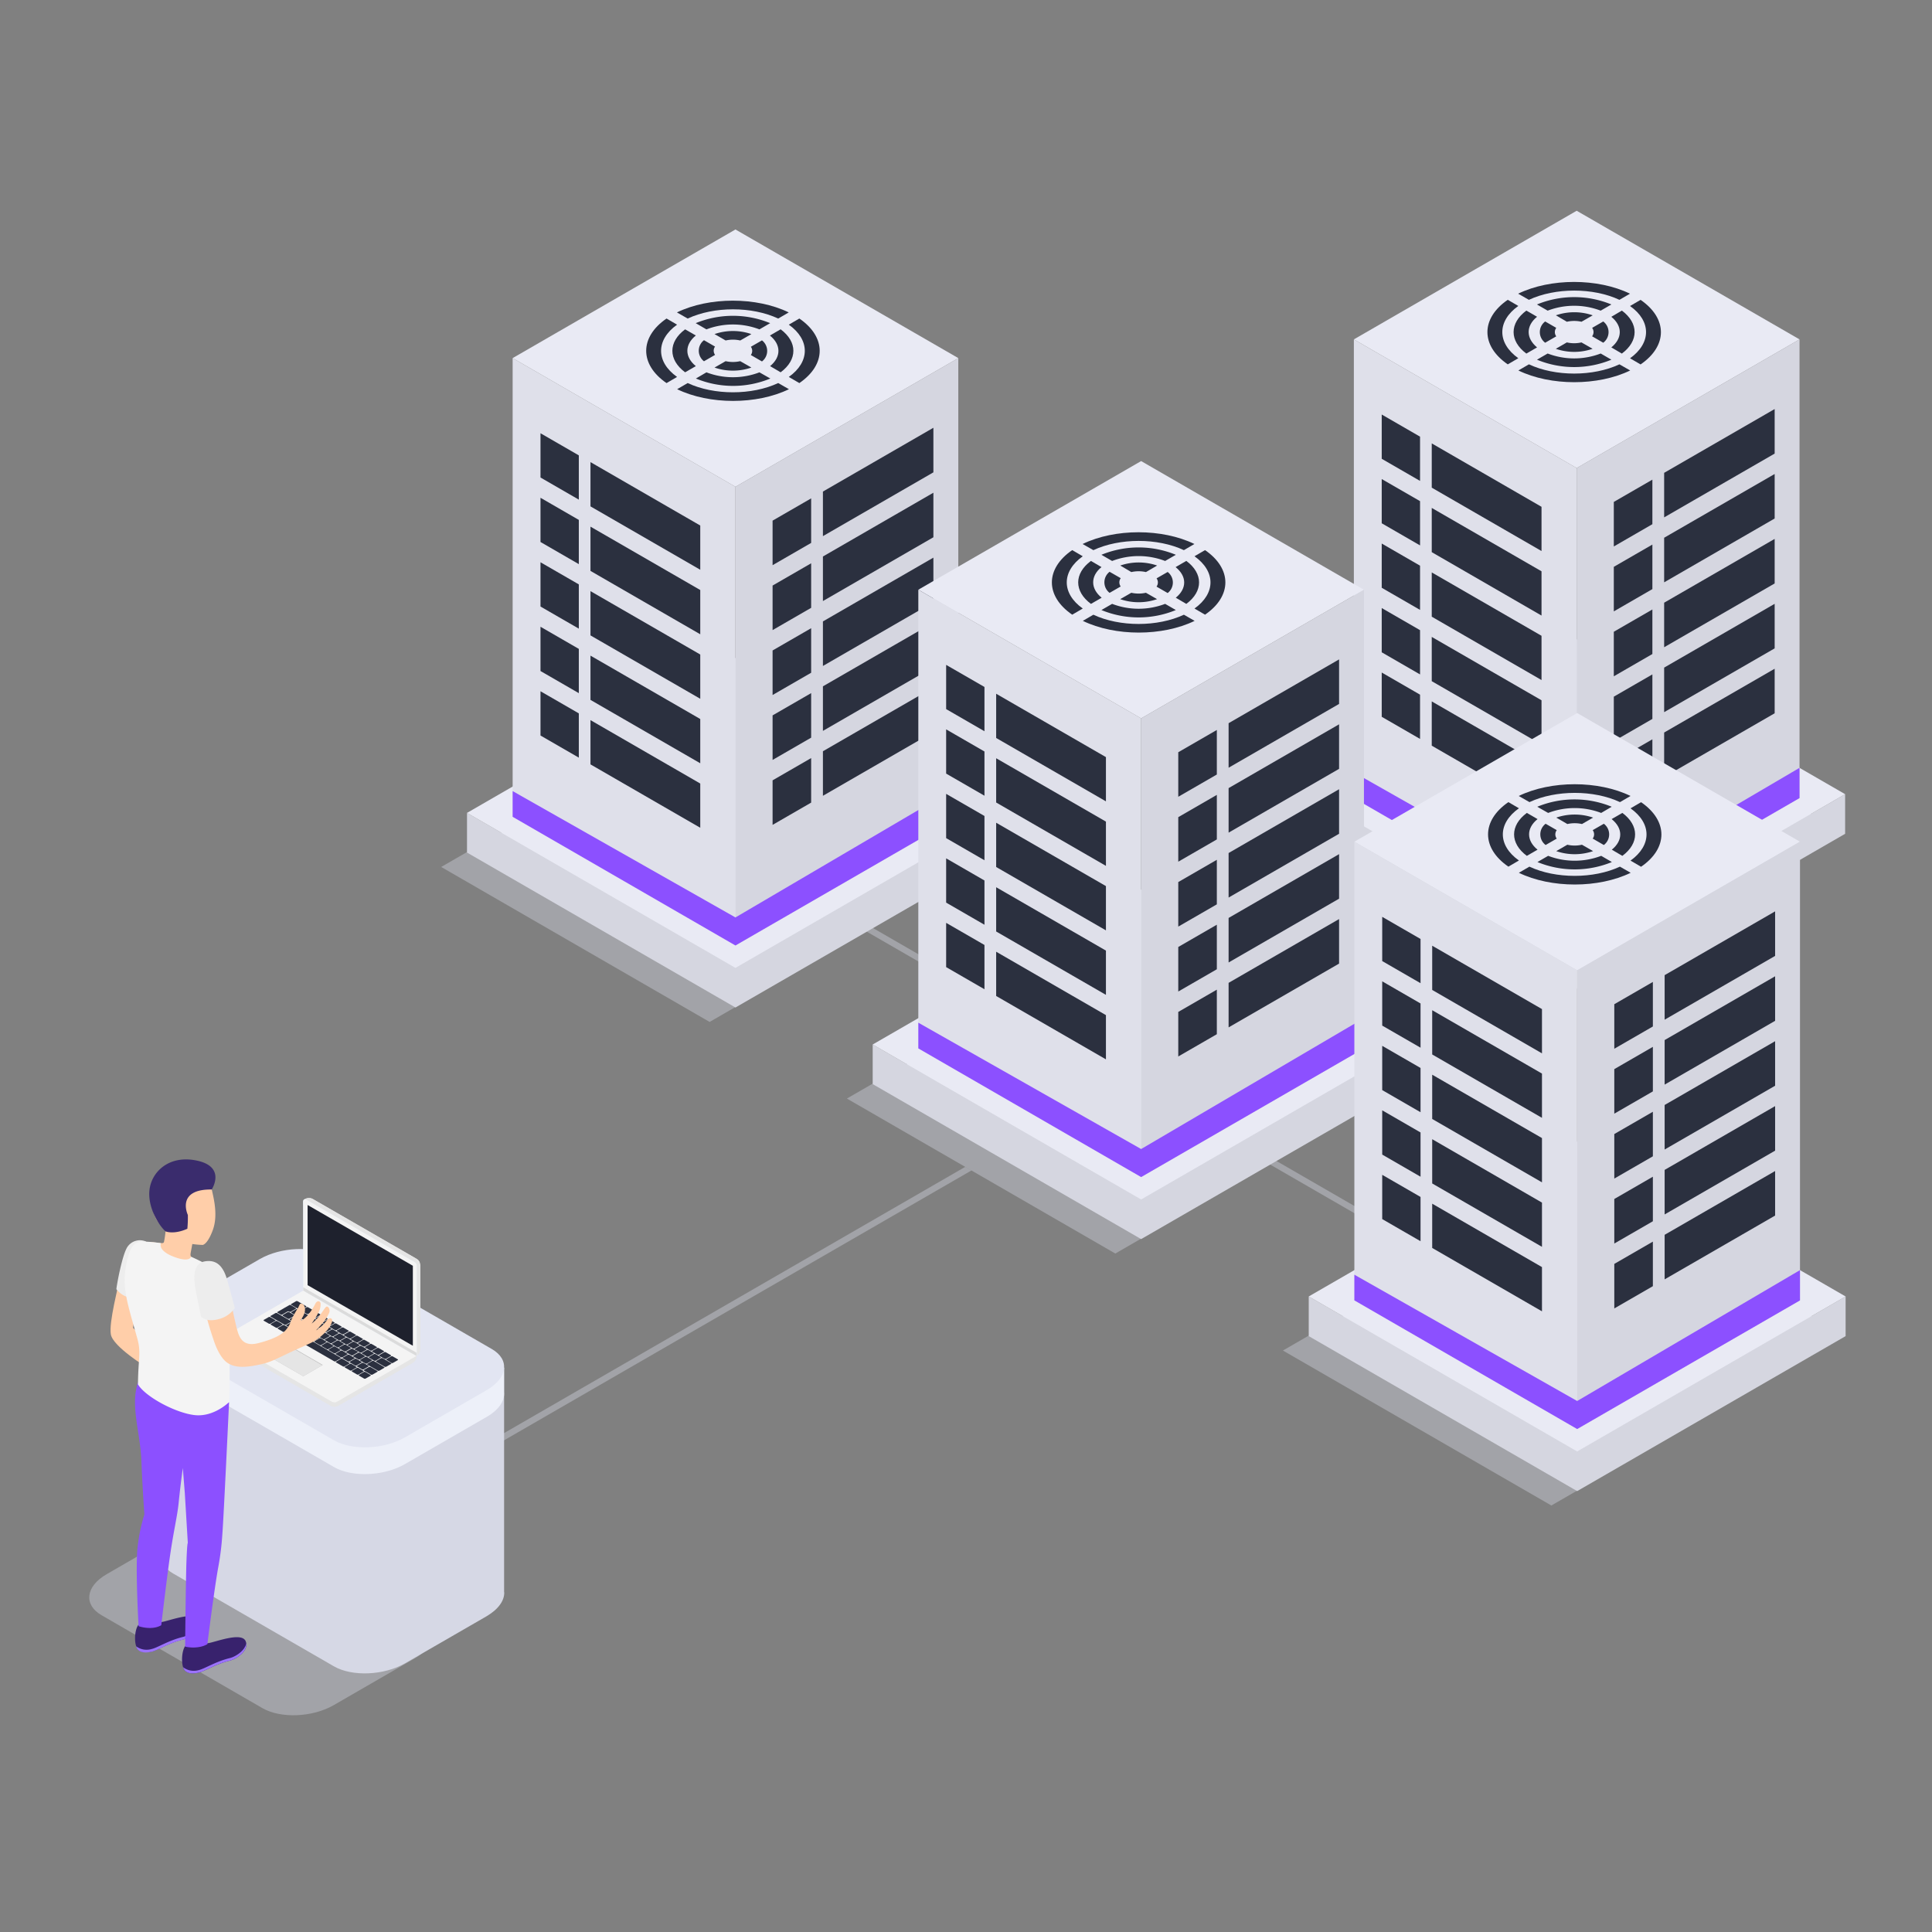 <?xml version="1.0" encoding="UTF-8" standalone="no"?>
<svg
   xmlns:dc="http://purl.org/dc/elements/1.1/"
   xmlns:cc="http://creativecommons.org/ns#"
   xmlns:rdf="http://www.w3.org/1999/02/22-rdf-syntax-ns#"
   xmlns:svg="http://www.w3.org/2000/svg"
   xmlns="http://www.w3.org/2000/svg"
   xmlns:sodipodi="http://sodipodi.sourceforge.net/DTD/sodipodi-0.dtd"
   xmlns:inkscape="http://www.inkscape.org/namespaces/inkscape"
   viewBox="0 0 550 550"
   version="1.1"
   id="svg496"
   sodipodi:docname="Web_hosting_SVG.svg"
   width="550"
   height="550"
   inkscape:version="0.92.4 (5da689c313, 2019-01-14)">
  <rect x="0" y="0" width="550" height="550" fill="#808080" stroke="none"/>
  <sodipodi:namedview
     pagecolor="#ffffff"
     bordercolor="#666666"
     borderopacity="1"
     objecttolerance="10"
     gridtolerance="10"
     guidetolerance="10"
     inkscape:pageopacity="0"
     inkscape:pageshadow="2"
     inkscape:window-width="1137"
     inkscape:window-height="963"
     id="namedview498"
     showgrid="false"
     inkscape:zoom="0.55101566"
     inkscape:cx="250"
     inkscape:cy="214.14999"
     inkscape:window-x="2410"
     inkscape:window-y="1306"
     inkscape:window-maximized="0"
     inkscape:current-layer="svg496" />
  <defs
     id="defs4">
    <style
       id="style2">.cls-1,.cls-7{fill:#d6d8e5;}.cls-1{opacity:0.4;}.cls-2{fill:#d5d6e0;}.cls-3{fill:#e9eaf4;}.cls-4{fill:#dfe0ea;}.cls-5{fill:#2b303f;}.cls-6{fill:#8c50ff;}.cls-8{fill:#edf0f9;}.cls-9{fill:#e2e5f2;}.cls-10{fill:#e5e5e5;}.cls-11{fill:#f4f4f4;}.cls-12{fill:#bfbfbf;}.cls-13{fill:#dceeff;}.cls-14{fill:#dbdbdb;}.cls-15{fill:#1e212d;}.cls-16{fill:#ffcea9;}.cls-17{fill:#ededed;}.cls-18{fill:#38226d;}.cls-19{fill:#9c73ff;}.cls-20{fill:#3a2c6d;}</style>
  </defs>
  <title
     id="title6">Web_hosting_SVG</title>
  <g
     id="Слой_2"
     data-name="Слой 2"
     transform="translate(25.408,59.996)">
    <g
       id="Слой_1-2"
       data-name="Слой 1">
      <polygon
         class="cls-1"
         points="251.14,273.21 107.37,356.22 106.48,354.68 249.36,272.19 "
         id="polygon8"
         style="opacity:0.4;fill:#d6d8e5" />
      <rect
         class="cls-1"
         x="302.94"
         y="125.68"
         width="1.78"
         height="252.3"
         transform="rotate(-60,303.834,251.825)"
         id="rect10"
         style="opacity:0.4;fill:#d6d8e5" />
      <polygon
         class="cls-1"
         points="492.51,181.48 416.09,225.6 339.67,181.48 416.09,137.36 "
         id="polygon12"
         style="opacity:0.4;fill:#d6d8e5" />
      <polygon
         class="cls-2"
         points="499.86,177.37 499.86,166.09 490.09,171.73 423.44,133.25 356.8,171.73 347.02,166.09 347.02,177.37 423.44,221.49 "
         id="polygon14"
         style="fill:#d5d6e0" />
      <polygon
         class="cls-3"
         points="499.86,166.09 423.44,210.21 347.02,166.09 423.44,121.97 "
         id="polygon16"
         style="fill:#e9eaf4" />
      <polygon
         class="cls-3"
         points="486.88,36.62 423.44,73.25 360.01,36.62 423.44,0 "
         id="polygon18"
         style="fill:#e9eaf4" />
      <polygon
         class="cls-4"
         points="423.44,73.25 360.01,36.62 360.01,167.2 423.44,203.83 "
         id="polygon20"
         style="fill:#dfe0ea" />
      <polygon
         class="cls-2"
         points="423.44,73.25 423.44,203.83 486.88,167.2 486.88,36.62 "
         id="polygon22"
         style="fill:#d5d6e0" />
      <polygon
         class="cls-5"
         points="444.99,76.55 444.99,89.23 434.01,95.57 434.01,82.89 "
         id="polygon24"
         style="fill:#2b303f" />
      <polygon
         class="cls-5"
         points="479.8,56.45 479.8,69.13 448.34,87.29 448.34,74.61 "
         id="polygon26"
         style="fill:#2b303f" />
      <polygon
         class="cls-5"
         points="444.99,95.03 444.99,107.71 434.01,114.05 434.01,101.37 "
         id="polygon28"
         style="fill:#2b303f" />
      <polygon
         class="cls-5"
         points="479.8,74.94 479.8,87.61 448.34,105.78 448.34,93.09 "
         id="polygon30"
         style="fill:#2b303f" />
      <polygon
         class="cls-5"
         points="444.99,113.51 444.99,126.19 434.01,132.53 434.01,119.85 "
         id="polygon32"
         style="fill:#2b303f" />
      <polygon
         class="cls-5"
         points="479.8,93.42 479.8,106.1 448.34,124.26 448.34,111.58 "
         id="polygon34"
         style="fill:#2b303f" />
      <polygon
         class="cls-5"
         points="444.99,131.99 444.99,144.67 434.01,151.01 434.01,138.33 "
         id="polygon36"
         style="fill:#2b303f" />
      <polygon
         class="cls-5"
         points="479.8,111.9 479.8,124.58 448.34,142.74 448.34,130.06 "
         id="polygon38"
         style="fill:#2b303f" />
      <polygon
         class="cls-5"
         points="444.99,150.47 444.99,163.15 434.01,169.5 434.01,156.81 "
         id="polygon40"
         style="fill:#2b303f" />
      <polygon
         class="cls-5"
         points="479.8,130.38 479.8,143.06 448.34,161.22 448.34,148.54 "
         id="polygon42"
         style="fill:#2b303f" />
      <polygon
         class="cls-5"
         points="378.85,64.31 378.85,76.91 367.94,70.61 367.94,58.01 "
         id="polygon44"
         style="fill:#2b303f" />
      <polygon
         class="cls-5"
         points="413.43,84.28 413.43,96.87 382.18,78.83 382.18,66.23 "
         id="polygon46"
         style="fill:#2b303f" />
      <polygon
         class="cls-5"
         points="378.85,82.67 378.85,95.27 367.94,88.97 367.94,76.38 "
         id="polygon48"
         style="fill:#2b303f" />
      <polygon
         class="cls-5"
         points="413.43,102.64 413.43,115.24 382.18,97.19 382.18,84.6 "
         id="polygon50"
         style="fill:#2b303f" />
      <polygon
         class="cls-5"
         points="378.85,101.04 378.85,113.63 367.94,107.33 367.94,94.74 "
         id="polygon52"
         style="fill:#2b303f" />
      <polygon
         class="cls-5"
         points="413.43,121 413.43,133.6 382.18,115.56 382.18,102.96 "
         id="polygon54"
         style="fill:#2b303f" />
      <polygon
         class="cls-5"
         points="378.85,119.4 378.85,132 367.94,125.7 367.94,113.1 "
         id="polygon56"
         style="fill:#2b303f" />
      <polygon
         class="cls-5"
         points="413.43,139.36 413.43,151.96 382.18,133.92 382.18,121.32 "
         id="polygon58"
         style="fill:#2b303f" />
      <polygon
         class="cls-5"
         points="378.85,137.76 378.85,150.36 367.94,144.06 367.94,131.46 "
         id="polygon60"
         style="fill:#2b303f" />
      <polygon
         class="cls-5"
         points="413.43,157.72 413.43,170.32 382.18,152.28 382.18,139.68 "
         id="polygon62"
         style="fill:#2b303f" />
      <polygon
         class="cls-6"
         points="423.44,195.84 486.88,158.59 486.88,167.2 423.44,203.83 360.01,167.2 360.01,159.88 "
         id="polygon64"
         style="fill:#8c50ff" />
      <path
         class="cls-5"
         d="m 424.8,37.48 a 9.27,9.27 0 0 1 -4.16,0 l -3.15,1.82 a 16.08,16.08 0 0 0 10.48,0 z"
         id="path66"
         inkscape:connector-curvature="0"
         style="fill:#2b303f" />
      <path
         class="cls-5"
         d="m 427.83,35.74 3.17,1.83 a 3.78,3.78 0 0 0 0,-6.05 l -3.16,1.82 a 2,2 0 0 1 -0.01,2.4 z"
         id="path68"
         inkscape:connector-curvature="0"
         style="fill:#2b303f" />
      <path
         class="cls-5"
         d="m 420.65,31.6 a 9.42,9.42 0 0 1 4.16,0 L 428,29.77 a 16.08,16.08 0 0 0 -10.48,0 z"
         id="path70"
         inkscape:connector-curvature="0"
         style="fill:#2b303f" />
      <path
         class="cls-5"
         d="m 417.63,33.34 -3.16,-1.82 a 3.77,3.77 0 0 0 0,6.05 l 3.16,-1.82 a 2,2 0 0 1 0,-2.41 z"
         id="path72"
         inkscape:connector-curvature="0"
         style="fill:#2b303f" />
      <path
         class="cls-5"
         d="m 433.3,38.9 3,1.76 c 4.84,-3.59 4.84,-8.65 0,-12.24 l -3,1.77 c 3.21,2.59 3.21,6.11 0,8.71 z"
         id="path74"
         inkscape:connector-curvature="0"
         style="fill:#2b303f" />
      <path
         class="cls-5"
         d="m 430.28,40.64 a 21.13,21.13 0 0 1 -15.1,0 l -3.05,1.76 a 27.78,27.78 0 0 0 21.19,0 z"
         id="path76"
         inkscape:connector-curvature="0"
         style="fill:#2b303f" />
      <path
         class="cls-5"
         d="m 415.18,28.44 a 21.15,21.15 0 0 1 15.09,0 l 3.05,-1.76 a 27.87,27.87 0 0 0 -21.19,0 z"
         id="path78"
         inkscape:connector-curvature="0"
         style="fill:#2b303f" />
      <path
         class="cls-5"
         d="m 412.16,30.18 -3.05,-1.76 c -4.84,3.59 -4.84,8.65 0,12.24 l 3.05,-1.76 c -3.16,-2.6 -3.22,-6.12 0,-8.72 z"
         id="path80"
         inkscape:connector-curvature="0"
         style="fill:#2b303f" />
      <path
         class="cls-5"
         d="m 438.63,42 3,1.75 c 7.72,-5.29 7.72,-13.08 0,-18.38 l -3,1.75 c 6.08,4.3 6.07,10.54 0,14.88 z"
         id="path82"
         inkscape:connector-curvature="0"
         style="fill:#2b303f" />
      <path
         class="cls-5"
         d="m 435.61,43.72 c -7.48,3.51 -18.29,3.51 -25.77,0 l -3,1.75 c 9.17,4.45 22.66,4.45 31.83,0 z"
         id="path84"
         inkscape:connector-curvature="0"
         style="fill:#2b303f" />
      <path
         class="cls-5"
         d="m 409.84,25.36 c 7.49,-3.51 18.29,-3.51 25.77,0 l 3,-1.75 c -9.17,-4.46 -22.66,-4.46 -31.83,0 z"
         id="path86"
         inkscape:connector-curvature="0"
         style="fill:#2b303f" />
      <path
         class="cls-5"
         d="m 406.82,27.1 -3,-1.75 c -7.72,5.3 -7.72,13.09 0,18.38 l 3,-1.75 c -6.07,-4.32 -6.07,-10.56 0,-14.88 z"
         id="path88"
         inkscape:connector-curvature="0"
         style="fill:#2b303f" />
      <polygon
         class="cls-1"
         points="253.03,186.81 176.61,230.93 100.19,186.81 176.61,142.69 "
         id="polygon90"
         style="opacity:0.4;fill:#d6d8e5" />
      <polygon
         class="cls-2"
         points="260.38,182.71 260.38,171.42 250.6,177.06 183.96,138.59 117.32,177.06 107.54,171.42 107.54,182.71 183.96,226.82 "
         id="polygon92"
         style="fill:#d5d6e0" />
      <polygon
         class="cls-3"
         points="260.38,171.42 183.96,215.54 107.54,171.42 183.96,127.3 "
         id="polygon94"
         style="fill:#e9eaf4" />
      <polygon
         class="cls-3"
         points="247.4,41.95 183.96,78.58 120.53,41.95 183.96,5.33 "
         id="polygon96"
         style="fill:#e9eaf4" />
      <polygon
         class="cls-4"
         points="183.96,78.58 120.53,41.95 120.53,172.53 183.96,209.16 "
         id="polygon98"
         style="fill:#dfe0ea" />
      <polygon
         class="cls-2"
         points="183.96,78.58 183.96,209.16 247.4,172.53 247.4,41.95 "
         id="polygon100"
         style="fill:#d5d6e0" />
      <polygon
         class="cls-5"
         points="205.51,81.88 205.51,94.56 194.53,100.9 194.53,88.22 "
         id="polygon102"
         style="fill:#2b303f" />
      <polygon
         class="cls-5"
         points="240.31,61.78 240.31,74.47 208.86,92.63 208.86,79.94 "
         id="polygon104"
         style="fill:#2b303f" />
      <polygon
         class="cls-5"
         points="205.51,100.36 205.51,113.04 194.53,119.38 194.53,106.7 "
         id="polygon106"
         style="fill:#2b303f" />
      <polygon
         class="cls-5"
         points="240.31,80.27 240.31,92.95 208.86,111.11 208.86,98.43 "
         id="polygon108"
         style="fill:#2b303f" />
      <polygon
         class="cls-5"
         points="205.51,118.84 205.51,131.52 194.53,137.86 194.53,125.18 "
         id="polygon110"
         style="fill:#2b303f" />
      <polygon
         class="cls-5"
         points="240.31,98.75 240.31,111.43 208.86,129.59 208.86,116.91 "
         id="polygon112"
         style="fill:#2b303f" />
      <polygon
         class="cls-5"
         points="205.51,137.32 205.51,150 194.53,156.34 194.53,143.66 "
         id="polygon114"
         style="fill:#2b303f" />
      <polygon
         class="cls-5"
         points="240.31,117.23 240.31,129.91 208.86,148.07 208.86,135.39 "
         id="polygon116"
         style="fill:#2b303f" />
      <polygon
         class="cls-5"
         points="205.51,155.81 205.51,168.49 194.53,174.83 194.53,162.15 "
         id="polygon118"
         style="fill:#2b303f" />
      <polygon
         class="cls-5"
         points="240.31,135.71 240.31,148.39 208.86,166.55 208.86,153.87 "
         id="polygon120"
         style="fill:#2b303f" />
      <polygon
         class="cls-5"
         points="139.37,69.64 139.37,82.24 128.46,75.94 128.46,63.34 "
         id="polygon122"
         style="fill:#2b303f" />
      <polygon
         class="cls-5"
         points="173.94,89.61 173.94,102.2 142.69,84.16 142.69,71.56 "
         id="polygon124"
         style="fill:#2b303f" />
      <polygon
         class="cls-5"
         points="139.37,88.01 139.37,100.6 128.46,94.3 128.46,81.71 "
         id="polygon126"
         style="fill:#2b303f" />
      <polygon
         class="cls-5"
         points="173.94,107.97 173.94,120.57 142.69,102.53 142.69,89.93 "
         id="polygon128"
         style="fill:#2b303f" />
      <polygon
         class="cls-5"
         points="139.37,106.37 139.37,118.97 128.46,112.67 128.46,100.07 "
         id="polygon130"
         style="fill:#2b303f" />
      <polygon
         class="cls-5"
         points="173.94,126.33 173.94,138.93 142.69,120.89 142.69,108.29 "
         id="polygon132"
         style="fill:#2b303f" />
      <polygon
         class="cls-5"
         points="139.37,124.73 139.37,137.33 128.46,131.03 128.46,118.43 "
         id="polygon134"
         style="fill:#2b303f" />
      <polygon
         class="cls-5"
         points="173.94,144.69 173.94,157.29 142.69,139.25 142.69,126.65 "
         id="polygon136"
         style="fill:#2b303f" />
      <polygon
         class="cls-5"
         points="139.37,143.09 139.37,155.69 128.46,149.39 128.46,136.79 "
         id="polygon138"
         style="fill:#2b303f" />
      <polygon
         class="cls-5"
         points="173.94,163.06 173.94,175.65 142.69,157.61 142.69,145.01 "
         id="polygon140"
         style="fill:#2b303f" />
      <polygon
         class="cls-6"
         points="183.96,201.18 247.4,163.92 247.4,172.53 183.96,209.16 120.53,172.53 120.53,165.21 "
         id="polygon142"
         style="fill:#8c50ff" />
      <path
         class="cls-5"
         d="m 185.32,42.82 a 9.42,9.42 0 0 1 -4.16,0 L 178,44.64 a 16.11,16.11 0 0 0 10.49,0 z"
         id="path144"
         inkscape:connector-curvature="0"
         style="fill:#2b303f" />
      <path
         class="cls-5"
         d="m 188.34,41.07 3.17,1.83 a 3.78,3.78 0 0 0 0,-6 l -3.16,1.82 a 2,2 0 0 1 -0.01,2.35 z"
         id="path146"
         inkscape:connector-curvature="0"
         style="fill:#2b303f" />
      <path
         class="cls-5"
         d="m 181.17,36.93 a 9.42,9.42 0 0 1 4.16,0 l 3.16,-1.82 a 16.18,16.18 0 0 0 -10.49,0 z"
         id="path148"
         inkscape:connector-curvature="0"
         style="fill:#2b303f" />
      <path
         class="cls-5"
         d="M 178.15,38.67 175,36.85 a 3.78,3.78 0 0 0 0,6 l 3.16,-1.82 a 2,2 0 0 1 -0.01,-2.36 z"
         id="path150"
         inkscape:connector-curvature="0"
         style="fill:#2b303f" />
      <path
         class="cls-5"
         d="m 193.82,44.23 3,1.76 c 4.84,-3.59 4.84,-8.65 0,-12.24 l -3.05,1.77 c 3.23,2.6 3.23,6.11 0.05,8.71 z"
         id="path152"
         inkscape:connector-curvature="0"
         style="fill:#2b303f" />
      <path
         class="cls-5"
         d="m 190.79,46 a 21.15,21.15 0 0 1 -15.09,0 l -3,1.76 a 27.78,27.78 0 0 0 21.19,0 z"
         id="path154"
         inkscape:connector-curvature="0"
         style="fill:#2b303f" />
      <path
         class="cls-5"
         d="m 175.7,33.77 a 21.15,21.15 0 0 1 15.09,0 L 193.84,32 a 27.87,27.87 0 0 0 -21.19,0 z"
         id="path156"
         inkscape:connector-curvature="0"
         style="fill:#2b303f" />
      <path
         class="cls-5"
         d="m 172.68,35.51 -3.05,-1.75 c -4.84,3.58 -4.84,8.64 0,12.23 l 3.05,-1.76 c -3.21,-2.6 -3.22,-6.12 0,-8.72 z"
         id="path158"
         inkscape:connector-curvature="0"
         style="fill:#2b303f" />
      <path
         class="cls-5"
         d="m 199.15,47.31 3,1.75 c 7.72,-5.29 7.72,-13.08 0,-18.38 l -3,1.75 c 6.07,4.32 6.07,10.57 0,14.88 z"
         id="path160"
         inkscape:connector-curvature="0"
         style="fill:#2b303f" />
      <path
         class="cls-5"
         d="m 196.13,49.05 c -7.49,3.51 -18.29,3.51 -25.77,0 l -3,1.75 c 9.17,4.45 22.66,4.45 31.83,0 z"
         id="path162"
         inkscape:connector-curvature="0"
         style="fill:#2b303f" />
      <path
         class="cls-5"
         d="m 170.36,30.69 c 7.49,-3.5 18.29,-3.51 25.77,0 l 3,-1.75 c -9.17,-4.46 -22.66,-4.46 -31.83,0 z"
         id="path164"
         inkscape:connector-curvature="0"
         style="fill:#2b303f" />
      <path
         class="cls-5"
         d="m 167.34,32.43 -3,-1.75 c -7.72,5.3 -7.72,13.09 0,18.38 l 3,-1.75 c -6.07,-4.31 -6.07,-10.55 0,-14.88 z"
         id="path166"
         inkscape:connector-curvature="0"
         style="fill:#2b303f" />
      <polygon
         class="cls-1"
         points="368.52,252.74 292.1,296.86 215.68,252.74 292.1,208.62 "
         id="polygon168"
         style="opacity:0.4;fill:#d6d8e5" />
      <polygon
         class="cls-2"
         points="375.87,248.64 375.87,237.35 366.09,242.99 299.45,204.51 232.81,242.99 223.03,237.35 223.03,248.63 299.45,292.75 "
         id="polygon170"
         style="fill:#d5d6e0" />
      <polygon
         class="cls-3"
         points="375.87,237.35 299.45,281.47 223.03,237.35 299.45,193.23 "
         id="polygon172"
         style="fill:#e9eaf4" />
      <polygon
         class="cls-3"
         points="362.88,107.89 299.45,144.51 236.02,107.88 299.45,71.26 "
         id="polygon174"
         style="fill:#e9eaf4" />
      <polygon
         class="cls-4"
         points="299.45,144.51 236.02,107.88 236.02,238.46 299.45,275.09 "
         id="polygon176"
         style="fill:#dfe0ea" />
      <polygon
         class="cls-2"
         points="299.45,144.51 299.45,275.09 362.88,238.47 362.88,107.89 "
         id="polygon178"
         style="fill:#d5d6e0" />
      <polygon
         class="cls-5"
         points="321,147.81 321,160.49 310.02,166.83 310.02,154.15 "
         id="polygon180"
         style="fill:#2b303f" />
      <polygon
         class="cls-5"
         points="355.8,127.72 355.8,140.4 324.35,158.56 324.35,145.88 "
         id="polygon182"
         style="fill:#2b303f" />
      <polygon
         class="cls-5"
         points="321,166.29 321,178.97 310.02,185.31 310.02,172.63 "
         id="polygon184"
         style="fill:#2b303f" />
      <polygon
         class="cls-5"
         points="355.8,146.2 355.8,158.88 324.35,177.04 324.35,164.36 "
         id="polygon186"
         style="fill:#2b303f" />
      <polygon
         class="cls-5"
         points="321,184.77 321,197.45 310.02,203.79 310.02,191.11 "
         id="polygon188"
         style="fill:#2b303f" />
      <polygon
         class="cls-5"
         points="355.8,164.68 355.8,177.36 324.35,195.52 324.35,182.84 "
         id="polygon190"
         style="fill:#2b303f" />
      <polygon
         class="cls-5"
         points="321,203.25 321,215.93 310.02,222.27 310.02,209.59 "
         id="polygon192"
         style="fill:#2b303f" />
      <polygon
         class="cls-5"
         points="355.8,183.16 355.8,195.84 324.35,214 324.35,201.32 "
         id="polygon194"
         style="fill:#2b303f" />
      <polygon
         class="cls-5"
         points="321,221.74 321,234.42 310.02,240.76 310.02,228.08 "
         id="polygon196"
         style="fill:#2b303f" />
      <polygon
         class="cls-5"
         points="355.8,201.64 355.8,214.32 324.35,232.48 324.35,219.8 "
         id="polygon198"
         style="fill:#2b303f" />
      <polygon
         class="cls-5"
         points="254.85,135.57 254.85,148.17 243.94,141.87 243.94,129.28 "
         id="polygon200"
         style="fill:#2b303f" />
      <polygon
         class="cls-5"
         points="289.43,155.54 289.43,168.13 258.18,150.09 258.18,137.5 "
         id="polygon202"
         style="fill:#2b303f" />
      <polygon
         class="cls-5"
         points="254.85,153.94 254.85,166.53 243.94,160.23 243.94,147.64 "
         id="polygon204"
         style="fill:#2b303f" />
      <polygon
         class="cls-5"
         points="289.43,173.9 289.43,186.5 258.18,168.46 258.18,155.86 "
         id="polygon206"
         style="fill:#2b303f" />
      <polygon
         class="cls-5"
         points="254.85,172.3 254.85,184.9 243.94,178.6 243.94,166 "
         id="polygon208"
         style="fill:#2b303f" />
      <polygon
         class="cls-5"
         points="289.43,192.26 289.43,204.86 258.18,186.82 258.18,174.22 "
         id="polygon210"
         style="fill:#2b303f" />
      <polygon
         class="cls-5"
         points="254.85,190.66 254.85,203.26 243.94,196.96 243.94,184.36 "
         id="polygon212"
         style="fill:#2b303f" />
      <polygon
         class="cls-5"
         points="289.43,210.62 289.43,223.22 258.18,205.18 258.18,192.58 "
         id="polygon214"
         style="fill:#2b303f" />
      <polygon
         class="cls-5"
         points="254.85,209.02 254.85,221.62 243.94,215.32 243.94,202.72 "
         id="polygon216"
         style="fill:#2b303f" />
      <polygon
         class="cls-5"
         points="289.43,228.99 289.43,241.58 258.18,223.54 258.18,210.94 "
         id="polygon218"
         style="fill:#2b303f" />
      <polygon
         class="cls-6"
         points="299.45,267.11 362.88,229.85 362.88,238.47 299.45,275.09 236.02,238.46 236.02,231.14 "
         id="polygon220"
         style="fill:#8c50ff" />
      <path
         class="cls-5"
         d="m 300.81,108.75 a 9.42,9.42 0 0 1 -4.16,0 l -3.16,1.82 a 16.11,16.11 0 0 0 10.49,0 z"
         id="path222"
         inkscape:connector-curvature="0"
         style="fill:#2b303f" />
      <path
         class="cls-5"
         d="m 303.83,107 3.17,1.83 a 3.78,3.78 0 0 0 0,-6 l -3.16,1.82 a 2,2 0 0 1 -0.01,2.35 z"
         id="path224"
         inkscape:connector-curvature="0"
         style="fill:#2b303f" />
      <path
         class="cls-5"
         d="m 296.66,102.86 a 9.42,9.42 0 0 1 4.16,0 L 304,101 a 16.18,16.18 0 0 0 -10.49,0 z"
         id="path226"
         inkscape:connector-curvature="0"
         style="fill:#2b303f" />
      <path
         class="cls-5"
         d="m 293.64,104.6 -3.17,-1.82 a 3.78,3.78 0 0 0 0,6 l 3.16,-1.82 a 2,2 0 0 1 0.01,-2.36 z"
         id="path228"
         inkscape:connector-curvature="0"
         style="fill:#2b303f" />
      <path
         class="cls-5"
         d="m 309.31,110.16 3,1.76 c 4.84,-3.59 4.84,-8.65 0,-12.24 l -3.05,1.77 c 3.25,2.6 3.26,6.11 0.05,8.71 z"
         id="path230"
         inkscape:connector-curvature="0"
         style="fill:#2b303f" />
      <path
         class="cls-5"
         d="m 306.28,111.91 a 21.15,21.15 0 0 1 -15.09,0 l -3.05,1.76 a 27.78,27.78 0 0 0 21.19,0 z"
         id="path232"
         inkscape:connector-curvature="0"
         style="fill:#2b303f" />
      <path
         class="cls-5"
         d="m 291.19,99.7 a 21.15,21.15 0 0 1 15.09,0 l 3.05,-1.76 a 27.87,27.87 0 0 0 -21.19,0 z"
         id="path234"
         inkscape:connector-curvature="0"
         style="fill:#2b303f" />
      <path
         class="cls-5"
         d="m 288.16,101.44 -3,-1.75 c -4.84,3.58 -4.84,8.64 0,12.23 l 3.05,-1.76 C 285,107.56 285,104 288.16,101.44 Z"
         id="path236"
         inkscape:connector-curvature="0"
         style="fill:#2b303f" />
      <path
         class="cls-5"
         d="m 314.64,113.24 3,1.75 c 7.72,-5.29 7.72,-13.08 0,-18.38 l -3,1.75 c 6.07,4.32 6.07,10.56 0,14.88 z"
         id="path238"
         inkscape:connector-curvature="0"
         style="fill:#2b303f" />
      <path
         class="cls-5"
         d="m 311.62,115 c -7.49,3.51 -18.29,3.51 -25.77,0 l -3,1.75 c 9.17,4.45 22.66,4.45 31.83,0 z"
         id="path240"
         inkscape:connector-curvature="0"
         style="fill:#2b303f" />
      <path
         class="cls-5"
         d="m 285.85,96.62 c 7.49,-3.5 18.29,-3.51 25.77,0 l 3,-1.75 c -9.17,-4.46 -22.66,-4.46 -31.83,0 z"
         id="path242"
         inkscape:connector-curvature="0"
         style="fill:#2b303f" />
      <path
         class="cls-5"
         d="m 282.83,98.36 -3,-1.75 c -7.72,5.3 -7.72,13.09 0,18.38 l 3,-1.75 c -6.07,-4.32 -6.07,-10.55 0,-14.88 z"
         id="path244"
         inkscape:connector-curvature="0"
         style="fill:#2b303f" />
      <polygon
         class="cls-1"
         points="492.65,324.47 416.23,368.59 339.81,324.47 416.23,280.35 "
         id="polygon246"
         style="opacity:0.4;fill:#d6d8e5" />
      <polygon
         class="cls-2"
         points="500,320.37 500,309.08 490.23,314.72 423.58,276.25 356.94,314.72 347.16,309.08 347.16,320.37 423.58,364.49 "
         id="polygon248"
         style="fill:#d5d6e0" />
      <polygon
         class="cls-3"
         points="500,309.08 423.58,353.2 347.16,309.08 423.58,264.96 "
         id="polygon250"
         style="fill:#e9eaf4" />
      <polygon
         class="cls-3"
         points="487.01,179.62 423.58,216.24 360.15,179.62 423.58,142.99 "
         id="polygon252"
         style="fill:#e9eaf4" />
      <polygon
         class="cls-4"
         points="423.58,216.24 360.15,179.62 360.15,310.19 423.58,346.82 "
         id="polygon254"
         style="fill:#dfe0ea" />
      <polygon
         class="cls-2"
         points="423.58,216.24 423.58,346.82 487.01,310.2 487.01,179.62 "
         id="polygon256"
         style="fill:#d5d6e0" />
      <polygon
         class="cls-5"
         points="445.13,219.54 445.13,232.22 434.15,238.56 434.15,225.88 "
         id="polygon258"
         style="fill:#2b303f" />
      <polygon
         class="cls-5"
         points="479.93,199.45 479.93,212.13 448.48,230.29 448.48,217.61 "
         id="polygon260"
         style="fill:#2b303f" />
      <polygon
         class="cls-5"
         points="445.13,238.02 445.13,250.7 434.15,257.04 434.15,244.36 "
         id="polygon262"
         style="fill:#2b303f" />
      <polygon
         class="cls-5"
         points="479.93,217.93 479.93,230.61 448.48,248.77 448.48,236.09 "
         id="polygon264"
         style="fill:#2b303f" />
      <polygon
         class="cls-5"
         points="445.13,256.5 445.13,269.18 434.15,275.52 434.15,262.84 "
         id="polygon266"
         style="fill:#2b303f" />
      <polygon
         class="cls-5"
         points="479.93,236.41 479.93,249.09 448.48,267.25 448.48,254.57 "
         id="polygon268"
         style="fill:#2b303f" />
      <polygon
         class="cls-5"
         points="445.13,274.99 445.13,287.67 434.15,294.01 434.15,281.33 "
         id="polygon270"
         style="fill:#2b303f" />
      <polygon
         class="cls-5"
         points="479.93,254.89 479.93,267.57 448.48,285.73 448.48,273.05 "
         id="polygon272"
         style="fill:#2b303f" />
      <polygon
         class="cls-5"
         points="445.13,293.47 445.13,306.15 434.15,312.49 434.15,299.81 "
         id="polygon274"
         style="fill:#2b303f" />
      <polygon
         class="cls-5"
         points="479.93,273.37 479.93,286.05 448.48,304.21 448.48,291.53 "
         id="polygon276"
         style="fill:#2b303f" />
      <polygon
         class="cls-5"
         points="378.99,207.31 378.99,219.9 368.08,213.6 368.08,201.01 "
         id="polygon278"
         style="fill:#2b303f" />
      <polygon
         class="cls-5"
         points="413.56,227.27 413.56,239.87 382.31,221.82 382.31,209.23 "
         id="polygon280"
         style="fill:#2b303f" />
      <polygon
         class="cls-5"
         points="378.99,225.67 378.99,238.26 368.08,231.97 368.08,219.37 "
         id="polygon282"
         style="fill:#2b303f" />
      <polygon
         class="cls-5"
         points="413.56,245.63 413.56,258.23 382.31,240.19 382.31,227.59 "
         id="polygon284"
         style="fill:#2b303f" />
      <polygon
         class="cls-5"
         points="378.99,244.03 378.99,256.63 368.08,250.33 368.08,237.73 "
         id="polygon286"
         style="fill:#2b303f" />
      <polygon
         class="cls-5"
         points="413.56,263.99 413.56,276.59 382.31,258.55 382.31,245.95 "
         id="polygon288"
         style="fill:#2b303f" />
      <polygon
         class="cls-5"
         points="378.99,262.39 378.99,274.99 368.08,268.69 368.08,256.09 "
         id="polygon290"
         style="fill:#2b303f" />
      <polygon
         class="cls-5"
         points="413.56,282.36 413.56,294.95 382.31,276.91 382.31,264.31 "
         id="polygon292"
         style="fill:#2b303f" />
      <polygon
         class="cls-5"
         points="378.99,280.75 378.99,293.35 368.08,287.05 368.08,274.45 "
         id="polygon294"
         style="fill:#2b303f" />
      <polygon
         class="cls-5"
         points="413.56,300.72 413.56,313.31 382.31,295.27 382.31,282.67 "
         id="polygon296"
         style="fill:#2b303f" />
      <polygon
         class="cls-6"
         points="423.58,338.84 487.01,301.58 487.01,310.2 423.58,346.82 360.15,310.19 360.15,302.88 "
         id="polygon298"
         style="fill:#8c50ff" />
      <path
         class="cls-5"
         d="m 424.94,180.48 a 9.27,9.27 0 0 1 -4.16,0 l -3.16,1.82 a 16.11,16.11 0 0 0 10.49,0 z"
         id="path300"
         inkscape:connector-curvature="0"
         style="fill:#2b303f" />
      <path
         class="cls-5"
         d="m 428,178.73 3.17,1.83 a 3.78,3.78 0 0 0 0,-6.05 l -3.17,1.82 a 2,2 0 0 1 0,2.4 z"
         id="path302"
         inkscape:connector-curvature="0"
         style="fill:#2b303f" />
      <path
         class="cls-5"
         d="m 420.79,174.59 a 9.27,9.27 0 0 1 4.16,0 l 3.16,-1.83 a 16.22,16.22 0 0 0 -10.48,0 z"
         id="path304"
         inkscape:connector-curvature="0"
         style="fill:#2b303f" />
      <path
         class="cls-5"
         d="m 417.77,176.33 -3.17,-1.82 a 3.78,3.78 0 0 0 0,6.05 l 3.16,-1.82 a 2,2 0 0 1 0.01,-2.41 z"
         id="path306"
         inkscape:connector-curvature="0"
         style="fill:#2b303f" />
      <path
         class="cls-5"
         d="m 433.44,181.89 3,1.76 c 4.84,-3.58 4.84,-8.65 0,-12.23 l -3.05,1.76 c 3.26,2.6 3.26,6.12 0.05,8.71 z"
         id="path308"
         inkscape:connector-curvature="0"
         style="fill:#2b303f" />
      <path
         class="cls-5"
         d="m 430.42,183.64 a 21.18,21.18 0 0 1 -15.1,0 l -3.05,1.77 a 27.87,27.87 0 0 0 21.19,0 z"
         id="path310"
         inkscape:connector-curvature="0"
         style="fill:#2b303f" />
      <path
         class="cls-5"
         d="m 415.32,171.43 a 21.21,21.21 0 0 1 15.09,0 l 3,-1.76 a 27.87,27.87 0 0 0 -21.19,0 z"
         id="path312"
         inkscape:connector-curvature="0"
         style="fill:#2b303f" />
      <path
         class="cls-5"
         d="m 412.3,173.18 -3.05,-1.76 c -4.84,3.58 -4.84,8.65 0,12.23 l 3.05,-1.76 c -3.21,-2.6 -3.22,-6.12 0,-8.71 z"
         id="path314"
         inkscape:connector-curvature="0"
         style="fill:#2b303f" />
      <path
         class="cls-5"
         d="m 438.77,185 3,1.75 c 7.72,-5.29 7.72,-13.08 0,-18.38 l -3,1.75 c 6.07,4.3 6.07,10.53 0,14.88 z"
         id="path316"
         inkscape:connector-curvature="0"
         style="fill:#2b303f" />
      <path
         class="cls-5"
         d="m 435.75,186.72 c -7.49,3.5 -18.29,3.5 -25.77,0 l -3,1.75 c 9.17,4.45 22.66,4.45 31.83,0 z"
         id="path318"
         inkscape:connector-curvature="0"
         style="fill:#2b303f" />
      <path
         class="cls-5"
         d="m 410,168.35 c 7.49,-3.5 18.29,-3.51 25.77,0 l 3,-1.75 c -9.17,-4.46 -22.66,-4.45 -31.83,0 z"
         id="path320"
         inkscape:connector-curvature="0"
         style="fill:#2b303f" />
      <path
         class="cls-5"
         d="m 407,170.1 -3,-1.75 c -7.72,5.29 -7.72,13.08 0,18.37 l 3,-1.75 c -6.11,-4.32 -6.11,-10.55 0,-14.87 z"
         id="path322"
         inkscape:connector-curvature="0"
         style="fill:#2b303f" />
      <path
         class="cls-1"
         d="M 49.31,426.28 3.51,399.83 c -5.2,-3 -4.55,-8.23 1.45,-11.69 l 23.25,-13.43 c 6,-3.46 15.07,-3.84 20.26,-0.84 l 45.8,26.45 c 5.2,3 4.54,8.23 -1.45,11.69 l -23.25,13.43 c -6,3.46 -15.07,3.84 -20.26,0.84 z"
         id="path324"
         inkscape:connector-curvature="0"
         style="opacity:0.4;fill:#d6d8e5" />
      <path
         class="cls-7"
         d="m 118.1,393.28 v -63.94 l -97.75,-11 v 64.34 0 c -0.07,2 1.06,3.84 3.48,5.24 l 45.8,26.44 c 5.19,3 14.27,2.62 20.26,-0.84 l 23.25,-13.42 c 3.38,-2 5.06,-4.46 5,-6.82 z"
         id="path326"
         inkscape:connector-curvature="0"
         style="fill:#d6d8e5" />
      <path
         class="cls-8"
         d="m 118.08,336.32 v -7 h -7.52 L 68.8,305.22 c -5.19,-3 -14.26,-2.62 -20.26,0.84 l -23.25,13.42 a 13.81,13.81 0 0 0 -1.2,0.78 l -3.74,-1.92 c 0,0 0,7.37 0,7.62 v 0 c -0.05,2 1.08,3.83 3.49,5.22 l 45.8,26.44 c 5.19,3 14.27,2.63 20.26,-0.84 l 23.25,-13.42 c 3.48,-2 5.15,-4.61 4.93,-7 z"
         id="path328"
         inkscape:connector-curvature="0"
         style="fill:#edf0f9" />
      <path
         class="cls-9"
         d="m 69.63,350 -45.8,-26.44 c -5.19,-3 -4.54,-8.23 1.46,-11.7 l 23.25,-13.42 c 6,-3.46 15.07,-3.84 20.26,-0.84 l 45.8,26.44 c 5.19,3 4.54,8.24 -1.46,11.7 L 89.89,349.18 C 83.9,352.65 74.82,353 69.63,350 Z"
         id="path330"
         inkscape:connector-curvature="0"
         style="fill:#e2e5f2" />
      <g
         id="_Группа_"
         data-name="&lt;Группа&gt;">
        <path
           id="_Контур_"
           data-name="&lt;Контур&gt;"
           class="cls-10"
           d="m 93.16,326 v 0 A 2.25,2.25 0 0 1 92,328 l -21.1,12.18 a 2.26,2.26 0 0 1 -2.25,0 L 39.13,323.07 A 2.24,2.24 0 0 1 38,321.12 V 321 Z"
           inkscape:connector-curvature="0"
           style="fill:#e5e5e5" />
        <path
           id="_Контур_2"
           data-name="&lt;Контур&gt;"
           class="cls-10"
           d="m 92,328 -21.1,12.18 a 2.24,2.24 0 0 1 -1.12,0.3 V 326 H 93.16 A 2.25,2.25 0 0 1 92,328 Z"
           inkscape:connector-curvature="0"
           style="fill:#e5e5e5" />
        <g
           id="_Группа_2"
           data-name="&lt;Группа&gt;">
          <path
             id="_Контур_3"
             data-name="&lt;Контур&gt;"
             class="cls-11"
             d="M 70.61,339 A 1.59,1.59 0 0 1 69,339 L 38.3,321.29 a 0.43,0.43 0 0 1 0,-0.82 L 60.93,307.4 93.16,326 Z"
             inkscape:connector-curvature="0"
             style="fill:#f4f4f4" />
        </g>
        <g
           id="_Группа_3"
           data-name="&lt;Группа&gt;">
          <polygon
             id="_Контур_4"
             data-name="&lt;Контур&gt;"
             class="cls-12"
             points="51.08,326.1 60.93,331.79 66.33,328.67 66.48,328.58 56.48,322.8 50.92,326.01 "
             style="fill:#bfbfbf" />
          <polygon
             id="_Контур_5"
             data-name="&lt;Контур&gt;"
             class="cls-10"
             points="56.48,322.98 51.08,326.1 60.93,331.79 66.33,328.67 "
             style="fill:#e5e5e5" />
        </g>
        <path
           class="cls-5"
           d="M 84.61,327.13 86,328 a 0.48,0.48 0 0 0 0.45,0 l 1.35,-0.78 c 0.14,-0.08 0.15,-0.19 0,-0.26 l -1.42,-0.82 a 0.48,0.48 0 0 0 -0.45,0 l -1.35,0.78 c -0.07,0.08 -0.08,0.14 0.03,0.21 z"
           id="path339"
           inkscape:connector-curvature="0"
           style="fill:#2b303f" />
        <path
           class="cls-5"
           d="m 82.6,326 1.42,0.82 a 0.5,0.5 0 0 0 0.46,0 l 1.35,-0.78 c 0.14,-0.08 0.15,-0.2 0,-0.26 l -1.42,-0.82 a 0.48,0.48 0 0 0 -0.45,0 l -1.35,0.78 c -0.11,0.05 -0.12,0.16 -0.01,0.26 z"
           id="path341"
           inkscape:connector-curvature="0"
           style="fill:#2b303f" />
        <path
           class="cls-5"
           d="m 80.59,324.81 1.42,0.82 a 0.5,0.5 0 0 0 0.46,0 l 1.35,-0.78 c 0.13,-0.08 0.15,-0.2 0,-0.26 l -1.42,-0.82 a 0.48,0.48 0 0 0 -0.45,0 l -1.35,0.78 c -0.11,0.08 -0.12,0.19 -0.01,0.26 z"
           id="path343"
           inkscape:connector-curvature="0"
           style="fill:#2b303f" />
        <path
           class="cls-5"
           d="m 78.58,323.65 1.42,0.82 a 0.5,0.5 0 0 0 0.46,0 l 1.35,-0.78 c 0.13,-0.08 0.15,-0.2 0,-0.26 l -1.42,-0.82 a 0.48,0.48 0 0 0 -0.45,0 l -1.35,0.78 c -0.11,0.07 -0.12,0.19 -0.01,0.26 z"
           id="path345"
           inkscape:connector-curvature="0"
           style="fill:#2b303f" />
        <path
           class="cls-5"
           d="m 76.57,322.49 1.42,0.82 a 0.51,0.51 0 0 0 0.45,0 l 1.36,-0.78 c 0.13,-0.08 0.15,-0.2 0,-0.26 l -1.42,-0.82 a 0.51,0.51 0 0 0 -0.45,0 l -1.36,0.79 c -0.1,0.06 -0.11,0.18 0,0.25 z"
           id="path347"
           inkscape:connector-curvature="0"
           style="fill:#2b303f" />
        <path
           class="cls-5"
           d="m 74.56,321.33 1.42,0.82 a 0.51,0.51 0 0 0 0.45,0 l 1.36,-0.78 c 0.13,-0.08 0.15,-0.2 0,-0.27 l -1.42,-0.82 a 0.55,0.55 0 0 0 -0.45,0 l -1.36,0.79 c -0.1,0.07 -0.11,0.19 0,0.26 z"
           id="path349"
           inkscape:connector-curvature="0"
           style="fill:#2b303f" />
        <path
           class="cls-5"
           d="M 72.55,320.17 74,321 a 0.55,0.55 0 0 0 0.45,0 l 1.36,-0.79 c 0.13,-0.07 0.15,-0.19 0,-0.26 l -1.42,-0.82 a 0.55,0.55 0 0 0 -0.45,0 l -1.36,0.78 c -0.13,0.09 -0.15,0.19 -0.03,0.26 z"
           id="path351"
           inkscape:connector-curvature="0"
           style="fill:#2b303f" />
        <path
           class="cls-5"
           d="m 70.54,319 1.42,0.82 a 0.55,0.55 0 0 0 0.45,0 l 1.36,-0.79 c 0.13,-0.07 0.15,-0.19 0,-0.26 l -1.42,-0.82 a 0.51,0.51 0 0 0 -0.45,0 l -1.36,0.78 c -0.1,0.09 -0.12,0.21 0,0.27 z"
           id="path353"
           inkscape:connector-curvature="0"
           style="fill:#2b303f" />
        <path
           class="cls-5"
           d="m 68.53,317.84 1.42,0.82 a 0.51,0.51 0 0 0 0.45,0 l 1.36,-0.79 c 0.13,-0.07 0.15,-0.19 0,-0.26 l -1.42,-0.82 a 0.51,0.51 0 0 0 -0.45,0 l -1.36,0.78 c -0.1,0.09 -0.12,0.21 0,0.27 z"
           id="path355"
           inkscape:connector-curvature="0"
           style="fill:#2b303f" />
        <path
           class="cls-5"
           d="m 66.52,316.68 1.42,0.82 a 0.48,0.48 0 0 0 0.45,0 l 1.36,-0.78 c 0.13,-0.08 0.14,-0.19 0,-0.26 l -1.42,-0.82 a 0.48,0.48 0 0 0 -0.45,0 l -1.36,0.78 c -0.1,0.08 -0.12,0.2 0,0.26 z"
           id="path357"
           inkscape:connector-curvature="0"
           style="fill:#2b303f" />
        <path
           class="cls-5"
           d="m 64.51,315.52 1.42,0.82 a 0.48,0.48 0 0 0 0.45,0 l 1.36,-0.78 c 0.13,-0.08 0.14,-0.19 0,-0.26 l -1.42,-0.82 a 0.48,0.48 0 0 0 -0.45,0 l -1.36,0.78 c -0.1,0.08 -0.12,0.2 0,0.26 z"
           id="path359"
           inkscape:connector-curvature="0"
           style="fill:#2b303f" />
        <path
           class="cls-5"
           d="m 62.5,314.36 1.42,0.82 a 0.48,0.48 0 0 0 0.45,0 l 1.35,-0.78 c 0.14,-0.08 0.15,-0.19 0,-0.26 l -1.42,-0.82 a 0.5,0.5 0 0 0 -0.46,0 l -1.35,0.78 c -0.09,0.08 -0.11,0.19 0.01,0.26 z"
           id="path361"
           inkscape:connector-curvature="0"
           style="fill:#2b303f" />
        <path
           class="cls-5"
           d="m 60.49,313.2 1.42,0.82 a 0.48,0.48 0 0 0 0.45,0 l 1.35,-0.78 c 0.14,-0.08 0.15,-0.19 0,-0.26 l -1.42,-0.82 a 0.5,0.5 0 0 0 -0.46,0 l -1.35,0.78 c -0.09,0.06 -0.11,0.19 0.01,0.26 z"
           id="path363"
           inkscape:connector-curvature="0"
           style="fill:#2b303f" />
        <path
           class="cls-5"
           d="m 57.51,311.48 2.39,1.38 a 0.48,0.48 0 0 0 0.45,0 l 1.35,-0.78 c 0.14,-0.08 0.15,-0.2 0,-0.26 l -2.39,-1.38 a 0.48,0.48 0 0 0 -0.45,0 l -1.36,0.78 c -0.09,0.08 -0.11,0.19 0.01,0.26 z"
           id="path365"
           inkscape:connector-curvature="0"
           style="fill:#2b303f" />
        <path
           class="cls-5"
           d="m 79.68,326.53 1.42,0.82 a 0.53,0.53 0 0 0 0.46,0 l 1.35,-0.79 c 0.13,-0.07 0.15,-0.19 0,-0.26 l -1.42,-0.82 a 0.51,0.51 0 0 0 -0.45,0 l -1.35,0.78 c -0.11,0.09 -0.12,0.21 -0.01,0.27 z"
           id="path367"
           inkscape:connector-curvature="0"
           style="fill:#2b303f" />
        <path
           class="cls-5"
           d="m 77.67,325.37 1.42,0.82 a 0.48,0.48 0 0 0 0.45,0 l 1.36,-0.78 c 0.13,-0.08 0.15,-0.19 0,-0.26 l -1.42,-0.82 a 0.48,0.48 0 0 0 -0.45,0 l -1.36,0.78 c -0.1,0.08 -0.12,0.19 0,0.26 z"
           id="path369"
           inkscape:connector-curvature="0"
           style="fill:#2b303f" />
        <path
           class="cls-5"
           d="m 75.65,324.21 1.43,0.82 a 0.48,0.48 0 0 0 0.45,0 l 1.35,-0.78 c 0.14,-0.08 0.15,-0.2 0,-0.26 l -1.43,-0.82 a 0.48,0.48 0 0 0 -0.45,0 l -1.35,0.78 c -0.1,0.05 -0.11,0.19 0,0.26 z"
           id="path371"
           inkscape:connector-curvature="0"
           style="fill:#2b303f" />
        <path
           class="cls-5"
           d="m 73.64,323.05 1.42,0.82 a 0.55,0.55 0 0 0 0.45,0 l 1.36,-0.79 c 0.13,-0.07 0.15,-0.19 0,-0.26 L 75.48,322 a 0.51,0.51 0 0 0 -0.45,0 l -1.36,0.78 c -0.13,0.08 -0.15,0.22 -0.03,0.27 z"
           id="path373"
           inkscape:connector-curvature="0"
           style="fill:#2b303f" />
        <path
           class="cls-5"
           d="m 71.64,321.89 1.42,0.82 a 0.5,0.5 0 0 0 0.46,0 l 1.35,-0.78 c 0.13,-0.08 0.15,-0.19 0,-0.26 l -1.42,-0.82 a 0.48,0.48 0 0 0 -0.45,0 l -1.35,0.78 c -0.11,0.08 -0.12,0.2 -0.01,0.26 z"
           id="path375"
           inkscape:connector-curvature="0"
           style="fill:#2b303f" />
        <path
           class="cls-5"
           d="m 69.63,320.73 1.42,0.82 a 0.48,0.48 0 0 0 0.45,0 l 1.36,-0.78 c 0.13,-0.08 0.14,-0.2 0,-0.26 l -1.42,-0.82 a 0.48,0.48 0 0 0 -0.45,0 l -1.36,0.78 c -0.1,0.08 -0.12,0.19 0,0.26 z"
           id="path377"
           inkscape:connector-curvature="0"
           style="fill:#2b303f" />
        <path
           class="cls-5"
           d="m 67.61,319.57 1.42,0.82 a 0.57,0.57 0 0 0 0.46,0 l 1.35,-0.78 c 0.14,-0.08 0.15,-0.2 0,-0.27 l -1.42,-0.82 a 0.55,0.55 0 0 0 -0.45,0 l -1.35,0.79 c -0.11,0.07 -0.12,0.19 -0.01,0.26 z"
           id="path379"
           inkscape:connector-curvature="0"
           style="fill:#2b303f" />
        <path
           class="cls-5"
           d="m 65.6,318.4 1.42,0.82 a 0.48,0.48 0 0 0 0.45,0 l 1.36,-0.78 c 0.13,-0.07 0.15,-0.19 0,-0.26 l -1.42,-0.82 a 0.48,0.48 0 0 0 -0.45,0 l -1.36,0.78 c -0.1,0.08 -0.12,0.2 0,0.26 z"
           id="path381"
           inkscape:connector-curvature="0"
           style="fill:#2b303f" />
        <path
           class="cls-5"
           d="m 63.59,317.24 1.42,0.82 a 0.48,0.48 0 0 0 0.45,0 l 1.35,-0.78 c 0.14,-0.08 0.15,-0.19 0,-0.26 l -1.42,-0.82 a 0.5,0.5 0 0 0 -0.46,0 l -1.35,0.78 c -0.1,0.08 -0.11,0.19 0.01,0.26 z"
           id="path383"
           inkscape:connector-curvature="0"
           style="fill:#2b303f" />
        <path
           class="cls-5"
           d="m 61.57,316.08 1.42,0.82 a 0.51,0.51 0 0 0 0.45,0 l 1.36,-0.78 c 0.13,-0.08 0.15,-0.2 0,-0.26 L 63.41,315 a 0.51,0.51 0 0 0 -0.45,0 l -1.36,0.79 c -0.13,0.1 -0.14,0.21 -0.03,0.29 z"
           id="path385"
           inkscape:connector-curvature="0"
           style="fill:#2b303f" />
        <path
           class="cls-5"
           d="m 59.56,314.91 1.42,0.82 a 0.51,0.51 0 0 0 0.45,0 l 1.36,-0.79 c 0.13,-0.07 0.14,-0.19 0,-0.26 l -1.42,-0.82 a 0.51,0.51 0 0 0 -0.45,0 l -1.36,0.78 c -0.1,0.09 -0.12,0.21 0,0.27 z"
           id="path387"
           inkscape:connector-curvature="0"
           style="fill:#2b303f" />
        <path
           class="cls-5"
           d="m 57.54,313.75 1.42,0.82 a 0.5,0.5 0 0 0 0.46,0 l 1.35,-0.78 c 0.14,-0.08 0.15,-0.19 0,-0.26 l -1.42,-0.82 a 0.48,0.48 0 0 0 -0.45,0 l -1.35,0.78 c -0.11,0.08 -0.12,0.2 -0.01,0.26 z"
           id="path389"
           inkscape:connector-curvature="0"
           style="fill:#2b303f" />
        <path
           class="cls-5"
           d="m 81.7,327.7 2.39,1.38 a 0.55,0.55 0 0 0 0.45,0 l 1.35,-0.78 c 0.14,-0.08 0.15,-0.2 0,-0.27 l -2.39,-1.38 a 0.55,0.55 0 0 0 -0.45,0 l -1.36,0.79 c -0.09,0.07 -0.11,0.19 0.01,0.26 z"
           id="path391"
           inkscape:connector-curvature="0"
           style="fill:#2b303f" />
        <path
           class="cls-5"
           d="m 57.38,311.54 1.42,0.82 c 0.11,0.06 0.11,0.17 0,0.24 l -1.44,0.83 a 0.48,0.48 0 0 1 -0.42,0 l -0.11,-0.07 a 0.45,0.45 0 0 0 -0.39,0 l -1.51,0.88 a 0.45,0.45 0 0 1 -0.42,0 l -0.91,-0.52 a 0.14,0.14 0 0 1 0,-0.25 l 1.42,-0.81 0.29,-0.17 0.21,-0.13 0.22,-0.12 1.22,-0.7 a 0.45,0.45 0 0 1 0.42,0 z"
           id="path393"
           inkscape:connector-curvature="0"
           style="fill:#2b303f" />
        <path
           class="cls-5"
           d="m 76.81,331.63 1.42,0.82 a 0.51,0.51 0 0 0 0.45,0 l 1.36,-0.78 c 0.13,-0.08 0.15,-0.2 0,-0.27 l -1.42,-0.82 a 0.55,0.55 0 0 0 -0.45,0 l -1.36,0.79 c -0.1,0.07 -0.11,0.19 0,0.26 z"
           id="path395"
           inkscape:connector-curvature="0"
           style="fill:#2b303f" />
        <path
           class="cls-5"
           d="m 74.81,330.47 1.42,0.82 a 0.48,0.48 0 0 0 0.45,0 l 1.35,-0.78 c 0.14,-0.08 0.15,-0.2 0,-0.26 l -1.42,-0.82 a 0.5,0.5 0 0 0 -0.46,0 l -1.35,0.78 c -0.1,0.08 -0.11,0.19 0.01,0.26 z"
           id="path397"
           inkscape:connector-curvature="0"
           style="fill:#2b303f" />
        <path
           class="cls-5"
           d="m 72.8,329.31 1.42,0.82 a 0.48,0.48 0 0 0 0.45,0 l 1.36,-0.78 c 0.13,-0.08 0.15,-0.19 0,-0.26 l -1.42,-0.82 a 0.48,0.48 0 0 0 -0.45,0 l -1.36,0.78 c -0.1,0.08 -0.11,0.2 0,0.26 z"
           id="path399"
           inkscape:connector-curvature="0"
           style="fill:#2b303f" />
        <path
           class="cls-5"
           d="m 55.73,319.45 1.42,0.82 a 0.51,0.51 0 0 0 0.45,0 l 1.35,-0.79 c 0.14,-0.07 0.15,-0.19 0,-0.26 l -1.42,-0.82 a 0.5,0.5 0 0 0 -0.46,0 l -1.35,0.78 c -0.09,0.09 -0.11,0.21 0.01,0.27 z"
           id="path401"
           inkscape:connector-curvature="0"
           style="fill:#2b303f" />
        <path
           class="cls-5"
           d="m 53.72,318.3 1.42,0.82 a 0.51,0.51 0 0 0 0.45,0 l 1.36,-0.78 c 0.13,-0.08 0.15,-0.2 0,-0.27 l -1.42,-0.82 a 0.55,0.55 0 0 0 -0.45,0 l -1.36,0.79 c -0.1,0.07 -0.11,0.19 0,0.26 z"
           id="path403"
           inkscape:connector-curvature="0"
           style="fill:#2b303f" />
        <path
           class="cls-5"
           d="m 51.72,317.14 1.42,0.82 a 0.48,0.48 0 0 0 0.45,0 l 1.35,-0.78 c 0.14,-0.08 0.15,-0.2 0,-0.26 l -1.42,-0.82 a 0.5,0.5 0 0 0 -0.46,0 l -1.35,0.78 c -0.09,0.12 -0.11,0.19 0.01,0.26 z"
           id="path405"
           inkscape:connector-curvature="0"
           style="fill:#2b303f" />
        <path
           class="cls-5"
           d="m 49.71,316 1.42,0.82 a 0.48,0.48 0 0 0 0.45,0 l 1.36,-0.78 c 0.13,-0.08 0.15,-0.19 0,-0.26 l -1.42,-0.82 a 0.48,0.48 0 0 0 -0.45,0 l -1.36,0.78 c -0.1,0.06 -0.11,0.17 0,0.26 z"
           id="path407"
           inkscape:connector-curvature="0"
           style="fill:#2b303f" />
        <path
           class="cls-5"
           d="m 70.28,327.86 1.94,1.14 a 0.51,0.51 0 0 0 0.45,0 l 1.35,-0.79 c 0.14,-0.07 0.15,-0.19 0,-0.26 l -1.94,-1.12 a 0.55,0.55 0 0 0 -0.45,0 l -1.36,0.79 c -0.09,0.05 -0.11,0.17 0.01,0.24 z"
           id="path409"
           inkscape:connector-curvature="0"
           style="fill:#2b303f" />
        <path
           class="cls-5"
           d="m 57.73,320.61 1.94,1.12 a 0.48,0.48 0 0 0 0.45,0 l 1.36,-0.78 c 0.13,-0.08 0.14,-0.2 0,-0.26 l -1.94,-1.12 a 0.48,0.48 0 0 0 -0.45,0 l -1.36,0.78 c -0.1,0.08 -0.11,0.19 0,0.26 z"
           id="path411"
           inkscape:connector-curvature="0"
           style="fill:#2b303f" />
        <path
           class="cls-5"
           d="m 60.25,322.07 9.45,5.45 a 0.48,0.48 0 0 0 0.45,0 l 1.35,-0.78 c 0.14,-0.08 0.15,-0.2 0,-0.26 L 62.09,321 a 0.51,0.51 0 0 0 -0.45,0 l -1.35,0.79 c -0.14,0.09 -0.15,0.21 -0.04,0.28 z"
           id="path413"
           inkscape:connector-curvature="0"
           style="fill:#2b303f" />
        <path
           class="cls-5"
           d="m 77.19,327.34 1.42,0.82 a 0.48,0.48 0 0 0 0.45,0 l 1.36,-0.78 c 0.13,-0.07 0.14,-0.19 0,-0.26 L 79,326.28 a 0.48,0.48 0 0 0 -0.45,0 l -1.36,0.78 c -0.1,0.1 -0.12,0.22 0,0.28 z"
           id="path415"
           inkscape:connector-curvature="0"
           style="fill:#2b303f" />
        <path
           class="cls-5"
           d="M 75.18,326.18 76.6,327 a 0.51,0.51 0 0 0 0.45,0 l 1.36,-0.79 c 0.13,-0.07 0.15,-0.19 0,-0.26 L 77,325.12 a 0.48,0.48 0 0 0 -0.45,0 l -1.36,0.78 c -0.11,0.1 -0.13,0.22 -0.01,0.28 z"
           id="path417"
           inkscape:connector-curvature="0"
           style="fill:#2b303f" />
        <path
           class="cls-5"
           d="m 73.17,325 1.42,0.82 a 0.51,0.51 0 0 0 0.45,0 L 76.4,325 c 0.13,-0.07 0.15,-0.19 0,-0.26 L 75,324 a 0.51,0.51 0 0 0 -0.45,0 l -1.36,0.78 c -0.12,0.06 -0.14,0.22 -0.02,0.22 z"
           id="path419"
           inkscape:connector-curvature="0"
           style="fill:#2b303f" />
        <path
           class="cls-5"
           d="m 71.16,323.86 1.42,0.82 a 0.51,0.51 0 0 0 0.45,0 l 1.36,-0.79 c 0.13,-0.07 0.15,-0.19 0,-0.26 L 73,322.8 a 0.51,0.51 0 0 0 -0.45,0 l -1.36,0.78 c -0.13,0.1 -0.14,0.22 -0.03,0.28 z"
           id="path421"
           inkscape:connector-curvature="0"
           style="fill:#2b303f" />
        <path
           class="cls-5"
           d="m 69.15,322.71 1.42,0.82 a 0.57,0.57 0 0 0 0.46,0 l 1.35,-0.79 c 0.14,-0.07 0.15,-0.19 0,-0.26 L 71,321.64 a 0.51,0.51 0 0 0 -0.45,0 l -1.35,0.78 c -0.15,0.1 -0.2,0.22 -0.05,0.29 z"
           id="path423"
           inkscape:connector-curvature="0"
           style="fill:#2b303f" />
        <path
           class="cls-5"
           d="m 67.15,321.55 1.42,0.82 a 0.55,0.55 0 0 0 0.45,0 l 1.35,-0.79 c 0.14,-0.07 0.15,-0.19 0,-0.26 L 69,320.48 a 0.57,0.57 0 0 0 -0.46,0 l -1.35,0.78 c -0.19,0.1 -0.19,0.22 -0.04,0.29 z"
           id="path425"
           inkscape:connector-curvature="0"
           style="fill:#2b303f" />
        <path
           class="cls-5"
           d="m 65.14,320.39 1.42,0.82 a 0.55,0.55 0 0 0 0.45,0 l 1.35,-0.78 c 0.14,-0.08 0.15,-0.2 0,-0.27 L 67,319.32 a 0.57,0.57 0 0 0 -0.46,0 l -1.35,0.79 C 65,320.2 65,320.32 65.14,320.39 Z"
           id="path427"
           inkscape:connector-curvature="0"
           style="fill:#2b303f" />
        <path
           class="cls-5"
           d="m 63.13,319.23 1.42,0.82 a 0.51,0.51 0 0 0 0.45,0 l 1.36,-0.78 c 0.13,-0.08 0.14,-0.2 0,-0.27 L 65,318.16 a 0.55,0.55 0 0 0 -0.45,0 l -1.36,0.79 C 63,319 63,319.16 63.13,319.23 Z"
           id="path429"
           inkscape:connector-curvature="0"
           style="fill:#2b303f" />
        <path
           class="cls-5"
           d="m 61.12,318.07 1.42,0.82 a 0.51,0.51 0 0 0 0.45,0 l 1.36,-0.78 c 0.13,-0.08 0.15,-0.2 0,-0.27 L 63,317 a 0.55,0.55 0 0 0 -0.45,0 l -1.36,0.79 C 61,317.88 61,318 61.12,318.07 Z"
           id="path431"
           inkscape:connector-curvature="0"
           style="fill:#2b303f" />
        <path
           class="cls-5"
           d="m 59.11,316.91 1.42,0.82 a 0.51,0.51 0 0 0 0.45,0 l 1.36,-0.78 c 0.13,-0.08 0.15,-0.2 0,-0.26 L 61,315.85 a 0.51,0.51 0 0 0 -0.45,0 l -1.36,0.79 c -0.19,0.08 -0.19,0.2 -0.08,0.27 z"
           id="path433"
           inkscape:connector-curvature="0"
           style="fill:#2b303f" />
        <path
           class="cls-5"
           d="m 57.1,315.75 1.42,0.82 a 0.53,0.53 0 0 0 0.46,0 l 1.35,-0.78 c 0.13,-0.08 0.15,-0.2 0,-0.26 l -1.42,-0.82 a 0.51,0.51 0 0 0 -0.45,0 l -1.35,0.79 C 57,315.56 57,315.68 57.1,315.75 Z"
           id="path435"
           inkscape:connector-curvature="0"
           style="fill:#2b303f" />
        <path
           class="cls-5"
           d="m 55.09,314.59 1.42,0.82 a 0.5,0.5 0 0 0 0.46,0 l 1.35,-0.78 c 0.14,-0.08 0.15,-0.2 0,-0.26 l -1.42,-0.82 a 0.51,0.51 0 0 0 -0.45,0 l -1.35,0.79 c -0.1,0.06 -0.1,0.18 -0.01,0.25 z"
           id="path437"
           inkscape:connector-curvature="0"
           style="fill:#2b303f" />
        <path
           class="cls-5"
           d="m 79.2,328.5 2.93,1.7 a 0.5,0.5 0 0 0 0.46,0 l 1.35,-0.78 c 0.13,-0.08 0.15,-0.2 0,-0.26 L 81,327.44 a 0.5,0.5 0 0 0 -0.46,0 l -1.35,0.78 c -0.1,0.1 -0.11,0.22 0.01,0.28 z"
           id="path439"
           inkscape:connector-curvature="0"
           style="fill:#2b303f" />
        <path
           class="cls-5"
           d="m 76.24,329 1.42,0.82 a 0.51,0.51 0 0 0 0.45,0 l 1.35,-0.79 c 0.14,-0.07 0.15,-0.19 0,-0.26 L 78.08,328 a 0.53,0.53 0 0 0 -0.46,0 l -1.35,0.78 c -0.14,0.08 -0.15,0.22 -0.03,0.22 z"
           id="path441"
           inkscape:connector-curvature="0"
           style="fill:#2b303f" />
        <path
           class="cls-5"
           d="m 74.23,327.89 1.42,0.82 a 0.55,0.55 0 0 0 0.45,0 l 1.36,-0.79 c 0.13,-0.07 0.14,-0.19 0,-0.26 l -1.42,-0.82 a 0.51,0.51 0 0 0 -0.45,0 l -1.36,0.78 c -0.1,0.08 -0.12,0.2 0,0.27 z"
           id="path443"
           inkscape:connector-curvature="0"
           style="fill:#2b303f" />
        <path
           class="cls-5"
           d="m 72.22,326.73 1.42,0.82 a 0.55,0.55 0 0 0 0.45,0 l 1.36,-0.79 c 0.13,-0.07 0.15,-0.19 0,-0.26 l -1.42,-0.82 a 0.51,0.51 0 0 0 -0.45,0 l -1.36,0.78 c -0.1,0.08 -0.12,0.2 0,0.27 z"
           id="path445"
           inkscape:connector-curvature="0"
           style="fill:#2b303f" />
        <path
           class="cls-5"
           d="m 70.21,325.57 1.42,0.82 a 0.55,0.55 0 0 0 0.45,0 l 1.36,-0.78 c 0.13,-0.08 0.15,-0.2 0,-0.27 l -1.42,-0.82 a 0.55,0.55 0 0 0 -0.45,0 l -1.36,0.79 c -0.1,0.07 -0.11,0.19 0,0.26 z"
           id="path447"
           inkscape:connector-curvature="0"
           style="fill:#2b303f" />
        <path
           class="cls-5"
           d="m 68.2,324.41 1.42,0.82 a 0.53,0.53 0 0 0 0.46,0 l 1.35,-0.78 c 0.13,-0.08 0.15,-0.2 0,-0.27 L 70,323.34 a 0.55,0.55 0 0 0 -0.45,0 l -1.35,0.79 c -0.1,0.09 -0.11,0.21 0,0.28 z"
           id="path449"
           inkscape:connector-curvature="0"
           style="fill:#2b303f" />
        <path
           class="cls-5"
           d="m 66.19,323.25 1.43,0.82 a 0.51,0.51 0 0 0 0.45,0 l 1.35,-0.78 c 0.14,-0.08 0.15,-0.2 0,-0.26 L 68,322.19 a 0.51,0.51 0 0 0 -0.45,0 l -1.35,0.79 c -0.11,0.08 -0.12,0.2 -0.01,0.27 z"
           id="path451"
           inkscape:connector-curvature="0"
           style="fill:#2b303f" />
        <path
           class="cls-5"
           d="m 64.19,322.09 1.42,0.82 a 0.48,0.48 0 0 0 0.45,0 l 1.35,-0.78 c 0.14,-0.08 0.15,-0.2 0,-0.26 L 66,321 a 0.53,0.53 0 0 0 -0.46,0 l -1.35,0.79 c -0.1,0.11 -0.12,0.21 0,0.3 z"
           id="path453"
           inkscape:connector-curvature="0"
           style="fill:#2b303f" />
        <path
           class="cls-5"
           d="m 62.18,320.93 1.42,0.82 a 0.48,0.48 0 0 0 0.45,0 l 1.36,-0.78 c 0.13,-0.08 0.14,-0.2 0,-0.26 L 64,319.87 a 0.48,0.48 0 0 0 -0.45,0 l -1.36,0.78 c -0.11,0.1 -0.13,0.21 -0.01,0.28 z"
           id="path455"
           inkscape:connector-curvature="0"
           style="fill:#2b303f" />
        <path
           class="cls-5"
           d="m 60.17,319.77 1.42,0.82 a 0.48,0.48 0 0 0 0.45,0 l 1.36,-0.78 c 0.13,-0.08 0.15,-0.2 0,-0.26 L 62,318.71 a 0.48,0.48 0 0 0 -0.45,0 l -1.36,0.78 c -0.12,0.1 -0.14,0.21 -0.02,0.28 z"
           id="path457"
           inkscape:connector-curvature="0"
           style="fill:#2b303f" />
        <path
           class="cls-5"
           d="m 58.16,318.61 1.42,0.82 a 0.48,0.48 0 0 0 0.45,0 l 1.36,-0.78 c 0.13,-0.08 0.15,-0.2 0,-0.26 L 60,317.55 a 0.48,0.48 0 0 0 -0.45,0 l -1.35,0.78 c -0.14,0.1 -0.15,0.21 -0.04,0.28 z"
           id="path459"
           inkscape:connector-curvature="0"
           style="fill:#2b303f" />
        <path
           class="cls-5"
           d="m 56.15,317.45 1.42,0.82 a 0.5,0.5 0 0 0 0.46,0 l 1.35,-0.78 c 0.14,-0.08 0.15,-0.19 0,-0.26 L 58,316.39 a 0.48,0.48 0 0 0 -0.45,0 l -1.35,0.78 c -0.15,0.1 -0.2,0.21 -0.05,0.28 z"
           id="path461"
           inkscape:connector-curvature="0"
           style="fill:#2b303f" />
        <path
           class="cls-5"
           d="m 51.66,314.86 3.91,2.25 a 0.48,0.48 0 0 0 0.45,0 l 1.35,-0.78 c 0.14,-0.08 0.15,-0.19 0,-0.26 l -3.91,-2.26 a 0.55,0.55 0 0 0 -0.45,0 l -1.36,0.79 c -0.09,0.07 -0.11,0.19 0.01,0.26 z"
           id="path463"
           inkscape:connector-curvature="0"
           style="fill:#2b303f" />
        <path
           class="cls-5"
           d="m 78.24,330.2 1.94,1.12 a 0.48,0.48 0 0 0 0.45,0 l 1.36,-0.78 c 0.13,-0.08 0.15,-0.19 0,-0.26 l -1.94,-1.12 a 0.48,0.48 0 0 0 -0.45,0 l -1.35,0.78 c -0.11,0.06 -0.12,0.2 -0.01,0.26 z"
           id="path465"
           inkscape:connector-curvature="0"
           style="fill:#2b303f" />
      </g>
      <g
         id="_Группа_4"
         data-name="&lt;Группа&gt;">
        <g
           id="_Группа_5"
           data-name="&lt;Группа&gt;">
          <path
             id="_Контур_6"
             data-name="&lt;Контур&gt;"
             class="cls-10"
             d="m 93.16,326 v 0 L 60.93,307.4 v -25.35 l 0.25,-0.56 0.26,-0.14 v 0 a 2.27,2.27 0 0 1 2.23,0 l 29.49,17 a 2.22,2.22 0 0 1 1.11,1.93 v 23.78 c -0.2,1.26 -0.42,1.55 -1.11,1.94 z"
             inkscape:connector-curvature="0"
             style="fill:#e5e5e5" />
          <path
             id="_Контур_7"
             data-name="&lt;Контур&gt;"
             class="cls-10"
             d="M 90.2,301.45 60.93,282.9 v -0.85 l 0.25,-0.56 0.26,-0.14 a 2.27,2.27 0 0 1 2.23,0 l 29.49,17 a 2.25,2.25 0 0 1 0.85,0.88 z"
             inkscape:connector-curvature="0"
             style="fill:#e5e5e5" />
          <path
             id="_Контур_8"
             data-name="&lt;Контур&gt;"
             class="cls-13"
             d="m 61.67,281.48 31,17.87 a 1.08,1.08 0 0 1 0.54,0.94 V 326 L 60.93,307.4 v -25.49 a 0.49,0.49 0 0 1 0.74,-0.43 z"
             inkscape:connector-curvature="0"
             style="fill:#dceeff" />
          <path
             id="_Контур_9"
             data-name="&lt;Контур&gt;"
             class="cls-11"
             d="m 61.67,281.48 31,17.87 a 1.08,1.08 0 0 1 0.54,0.94 V 326 L 60.93,307.4 v -25.49 a 0.49,0.49 0 0 1 0.74,-0.43 z"
             inkscape:connector-curvature="0"
             style="fill:#f4f4f4" />
          <polygon
             id="_Контур_10"
             data-name="&lt;Контур&gt;"
             class="cls-14"
             points="60.93,307.4 93.16,326.01 93.16,325.09 60.93,306.48 "
             style="fill:#dbdbdb" />
        </g>
        <polygon
           id="_Контур_11"
           data-name="&lt;Контур&gt;"
           class="cls-15"
           points="92.12,300.34 62.16,283.04 62.16,305.86 92.12,323.11 "
           style="fill:#1e212d" />
      </g>
      <g
         id="Men_2">
        <path
           id="_Контур_12"
           data-name="&lt;Контур&gt;"
           class="cls-16"
           d="m 8.66,303.64 c -0.27,2.4 -3.13,12.72 -2.51,16.25 0.62,3.53 10.36,9.45 10.36,9.45 l 1.35,-6 -5.4,-5.34 1.46,-10 z"
           inkscape:connector-curvature="0"
           style="fill:#ffcea9" />
        <path
           id="_Контур_13"
           data-name="&lt;Контур&gt;"
           class="cls-17"
           d="m 16.21,293.47 a 4.27,4.27 0 0 0 -5.43,1.64 c -1.44,2.38 -2.93,10.53 -3.06,11.89 0,0 2,2.78 5,2.32 z"
           inkscape:connector-curvature="0"
           style="fill:#ededed" />
        <path
           class="cls-18"
           d="m 27.34,408.56 a 8.36,8.36 0 0 0 6.31,-0.77 c 1.52,0 9.78,-3.48 10.9,-0.52 1,2.6 -2.59,5 -4.5,5.47 -4.17,1 -7.25,3.09 -8.93,3.44 -1.25,0.26 -2.86,0.43 -3.85,-0.55 -1.2,-1.17 -1.09,-5.52 0.07,-7.07 z"
           id="path478"
           inkscape:connector-curvature="0"
           style="fill:#38226d" />
        <path
           class="cls-19"
           d="m 31.12,415.46 c 1.68,-0.35 4.76,-2.43 8.93,-3.44 1.6,-0.39 4.35,-2.14 4.63,-4.23 0.37,2.4 -2.85,4.52 -4.63,4.95 -4.17,1 -7.25,3.09 -8.93,3.44 -1.25,0.26 -2.86,0.43 -3.85,-0.55 a 2.34,2.34 0 0 1 -0.55,-1 5,5 0 0 0 4.4,0.83 z"
           id="path480"
           inkscape:connector-curvature="0"
           style="fill:#9c73ff" />
        <path
           class="cls-18"
           d="m 14,402.55 a 8.38,8.38 0 0 0 6.31,-0.77 c 1.52,0.05 9.77,-3.48 10.89,-0.52 1,2.6 -2.59,5 -4.5,5.47 -4.16,1 -7.25,3.09 -8.92,3.44 -1.25,0.26 -2.86,0.43 -3.86,-0.55 -1.23,-1.17 -1.13,-5.52 0.08,-7.07 z"
           id="path482"
           inkscape:connector-curvature="0"
           style="fill:#38226d" />
        <path
           class="cls-19"
           d="m 17.74,409.45 c 1.67,-0.35 4.76,-2.43 8.92,-3.44 1.6,-0.39 4.36,-2.14 4.64,-4.23 0.37,2.4 -2.85,4.52 -4.64,5 -4.16,1 -7.25,3.09 -8.92,3.44 -1.25,0.26 -2.86,0.43 -3.86,-0.55 a 2.33,2.33 0 0 1 -0.54,-1 5,5 0 0 0 4.4,0.78 z"
           id="path484"
           inkscape:connector-curvature="0"
           style="fill:#9c73ff" />
        <path
           id="_Контур_14"
           data-name="&lt;Контур&gt;"
           class="cls-6"
           d="m 13.8,380.13 a 49.34,49.34 0 0 1 1.9,-9 c 0,0 -0.57,-7.8 -0.85,-15.2 -0.33,-8.39 -3.24,-15.77 -0.94,-22.47 l 25.89,5.76 c 0,0 -1.56,33.45 -1.91,37.5 a 76.61,76.61 0 0 1 -1.16,9.4 c -1.18,6.49 -3.1,21.94 -3.1,21.94 -2.74,1.59 -6.34,0.71 -6.34,0.71 0,0 0.2,-19.54 0.38,-24.22 0.21,-5.71 0.39,-5.27 0.39,-5.27 L 27.2,365 26.64,357.92 c 0,0 -0.72,5.2 -1.18,9.84 -0.41,4.05 -1.39,7.71 -2.48,15.24 -0.94,6.54 -2.48,19.67 -2.48,19.67 -2.74,1.59 -6.46,0.27 -6.46,0.27 0,0 -0.98,-17.14 -0.24,-22.81 z"
           inkscape:connector-curvature="0"
           style="fill:#8c50ff" />
        <path
           id="_Контур_15"
           data-name="&lt;Контур&gt;"
           class="cls-16"
           d="m 17.58,293.61 c 2,0.1 3.44,0.61 3.68,0 a 24,24 0 0 0 0.45,-3.08 c -0.22,-0.57 -0.42,-1.18 -0.42,-1.18 -2.48,-1.53 -3.26,-4.2 -3.58,-7.32 -0.56,-5.33 2.32,-10 7.65,-10.55 5,-0.52 8.69,3 9.67,7.83 0.53,2.39 1.58,6.9 0.16,10.82 -0.8,2.2 -1.82,3.94 -2.85,4.28 a 26.44,26.44 0 0 1 -3,-0.26 v 0 c 0,0 -0.27,1.48 -0.45,2.43 -0.18,0.95 -0.11,1.45 1.78,2.61 1.89,1.16 -2.86,3.56 -6,3.33 -3.14,-0.23 -6.6,-2.11 -7.55,-4.12 -0.99,-2.22 -0.9,-4.85 0.46,-4.79 z"
           inkscape:connector-curvature="0"
           style="fill:#ffcea9" />
        <path
           id="_Контур_16"
           data-name="&lt;Контур&gt;"
           class="cls-11"
           d="m 20.43,293.9 c -0.55,1.37 0.84,3 4.55,4.2 3.71,1.2 4,-0.34 4,-0.34 a 74.4,74.4 0 0 1 7.2,3.71 c 2.22,1.56 3.21,6 3.51,13.64 0.34,8.79 0.37,21.82 0.08,24.07 0,0 -4.15,4.14 -9.47,3.7 -5.32,-0.44 -14.26,-5.14 -16.43,-8.77 0.06,-7.7 1,-9 -0.28,-13.4 -2.86,-10.15 -4.36,-14.31 -3,-21.06 1.14,-5.57 2.74,-6.26 4.94,-6.2 a 45.35,45.35 0 0 1 4.9,0.45 z"
           inkscape:connector-curvature="0"
           style="fill:#f4f4f4" />
        <path
           id="_Контур_17"
           data-name="&lt;Контур&gt;"
           class="cls-16"
           d="m 48.07,322.38 c -4.36,1.1 -5.38,-1.66 -6,-3.93 -1.38,-5.52 -2.13,-10.5 -3.17,-13.63 -1.21,-3.69 -2.49,-4.28 -4.29,-5 -2.1,-0.84 -3.91,0.94 -3.21,5.64 a 94.91,94.91 0 0 0 4,16 c 0.55,1.72 1.77,4.77 3.59,6.25 2.25,1.82 5.64,1.74 10.77,0.46 2.18,-0.54 4.58,-1.85 8.72,-3.78 1.11,-0.52 2,-0.86 4.11,-1.85 a 14.64,14.64 0 0 0 5.47,-4.27 c 1.11,-1.62 1.26,-2.38 1,-2.75 -0.26,-0.37 -0.79,-0.36 -1.38,0.32 a 12.12,12.12 0 0 1 -3.14,2.91 c 0,0 1.37,-1.43 2.12,-2.35 a 12,12 0 0 0 1.65,-2.7 c 0.39,-0.94 -0.42,-2.22 -1,-1.55 -0.58,0.67 -0.92,1.36 -2,2.71 a 11.58,11.58 0 0 1 -2,1.93 22.06,22.06 0 0 0 1.87,-3 5,5 0 0 0 0.68,-2.71 c 0,-0.49 -0.73,-1.08 -1.39,-0.14 a 17.61,17.61 0 0 1 -2.34,3.58 c -1,1 -1.84,1.63 -1.87,1.34 -0.03,-0.29 0.61,-0.86 1,-2.06 0.39,-1.2 0,-2.48 -0.66,-2.61 -0.66,-0.13 -0.54,-0.11 -1.08,1 a 35.32,35.32 0 0 0 -2,3.6 7.42,7.42 0 0 1 -1.79,3.09 c -1.14,1.19 -3.51,2.45 -7.66,3.5 z"
           inkscape:connector-curvature="0"
           style="fill:#ffcea9" />
        <path
           id="_Контур_18"
           data-name="&lt;Контур&gt;"
           class="cls-17"
           d="m 33,299.07 c 2.91,-0.43 5,0.88 6.26,5.29 1.26,4.41 2.18,8 2.18,8 a 7.89,7.89 0 0 1 -4.88,3.24 c -3.48,0.85 -4.74,-0.82 -4.74,-0.82 0,0 -1,-4.62 -1.57,-7.77 -0.57,-3.15 -0.81,-7.41 2.75,-7.94 z"
           inkscape:connector-curvature="0"
           style="fill:#ededed" />
        <path
           class="cls-20"
           d="m 34.86,278.63 c 0,0 4.6,-7 -5.37,-8.43 -7.19,-1 -11.81,3.6 -12.35,8.61 -0.51,4.79 2.44,9.77 4.57,11.74 1,0.37 3.28,0.59 6.22,-0.75 a 35.4,35.4 0 0 0 0.14,-3.92 c 0,0 -3.51,-7.38 6.79,-7.25 z"
           id="path491"
           inkscape:connector-curvature="0"
           style="fill:#3a2c6d" />
      </g>
    </g>
  </g>
</svg>
